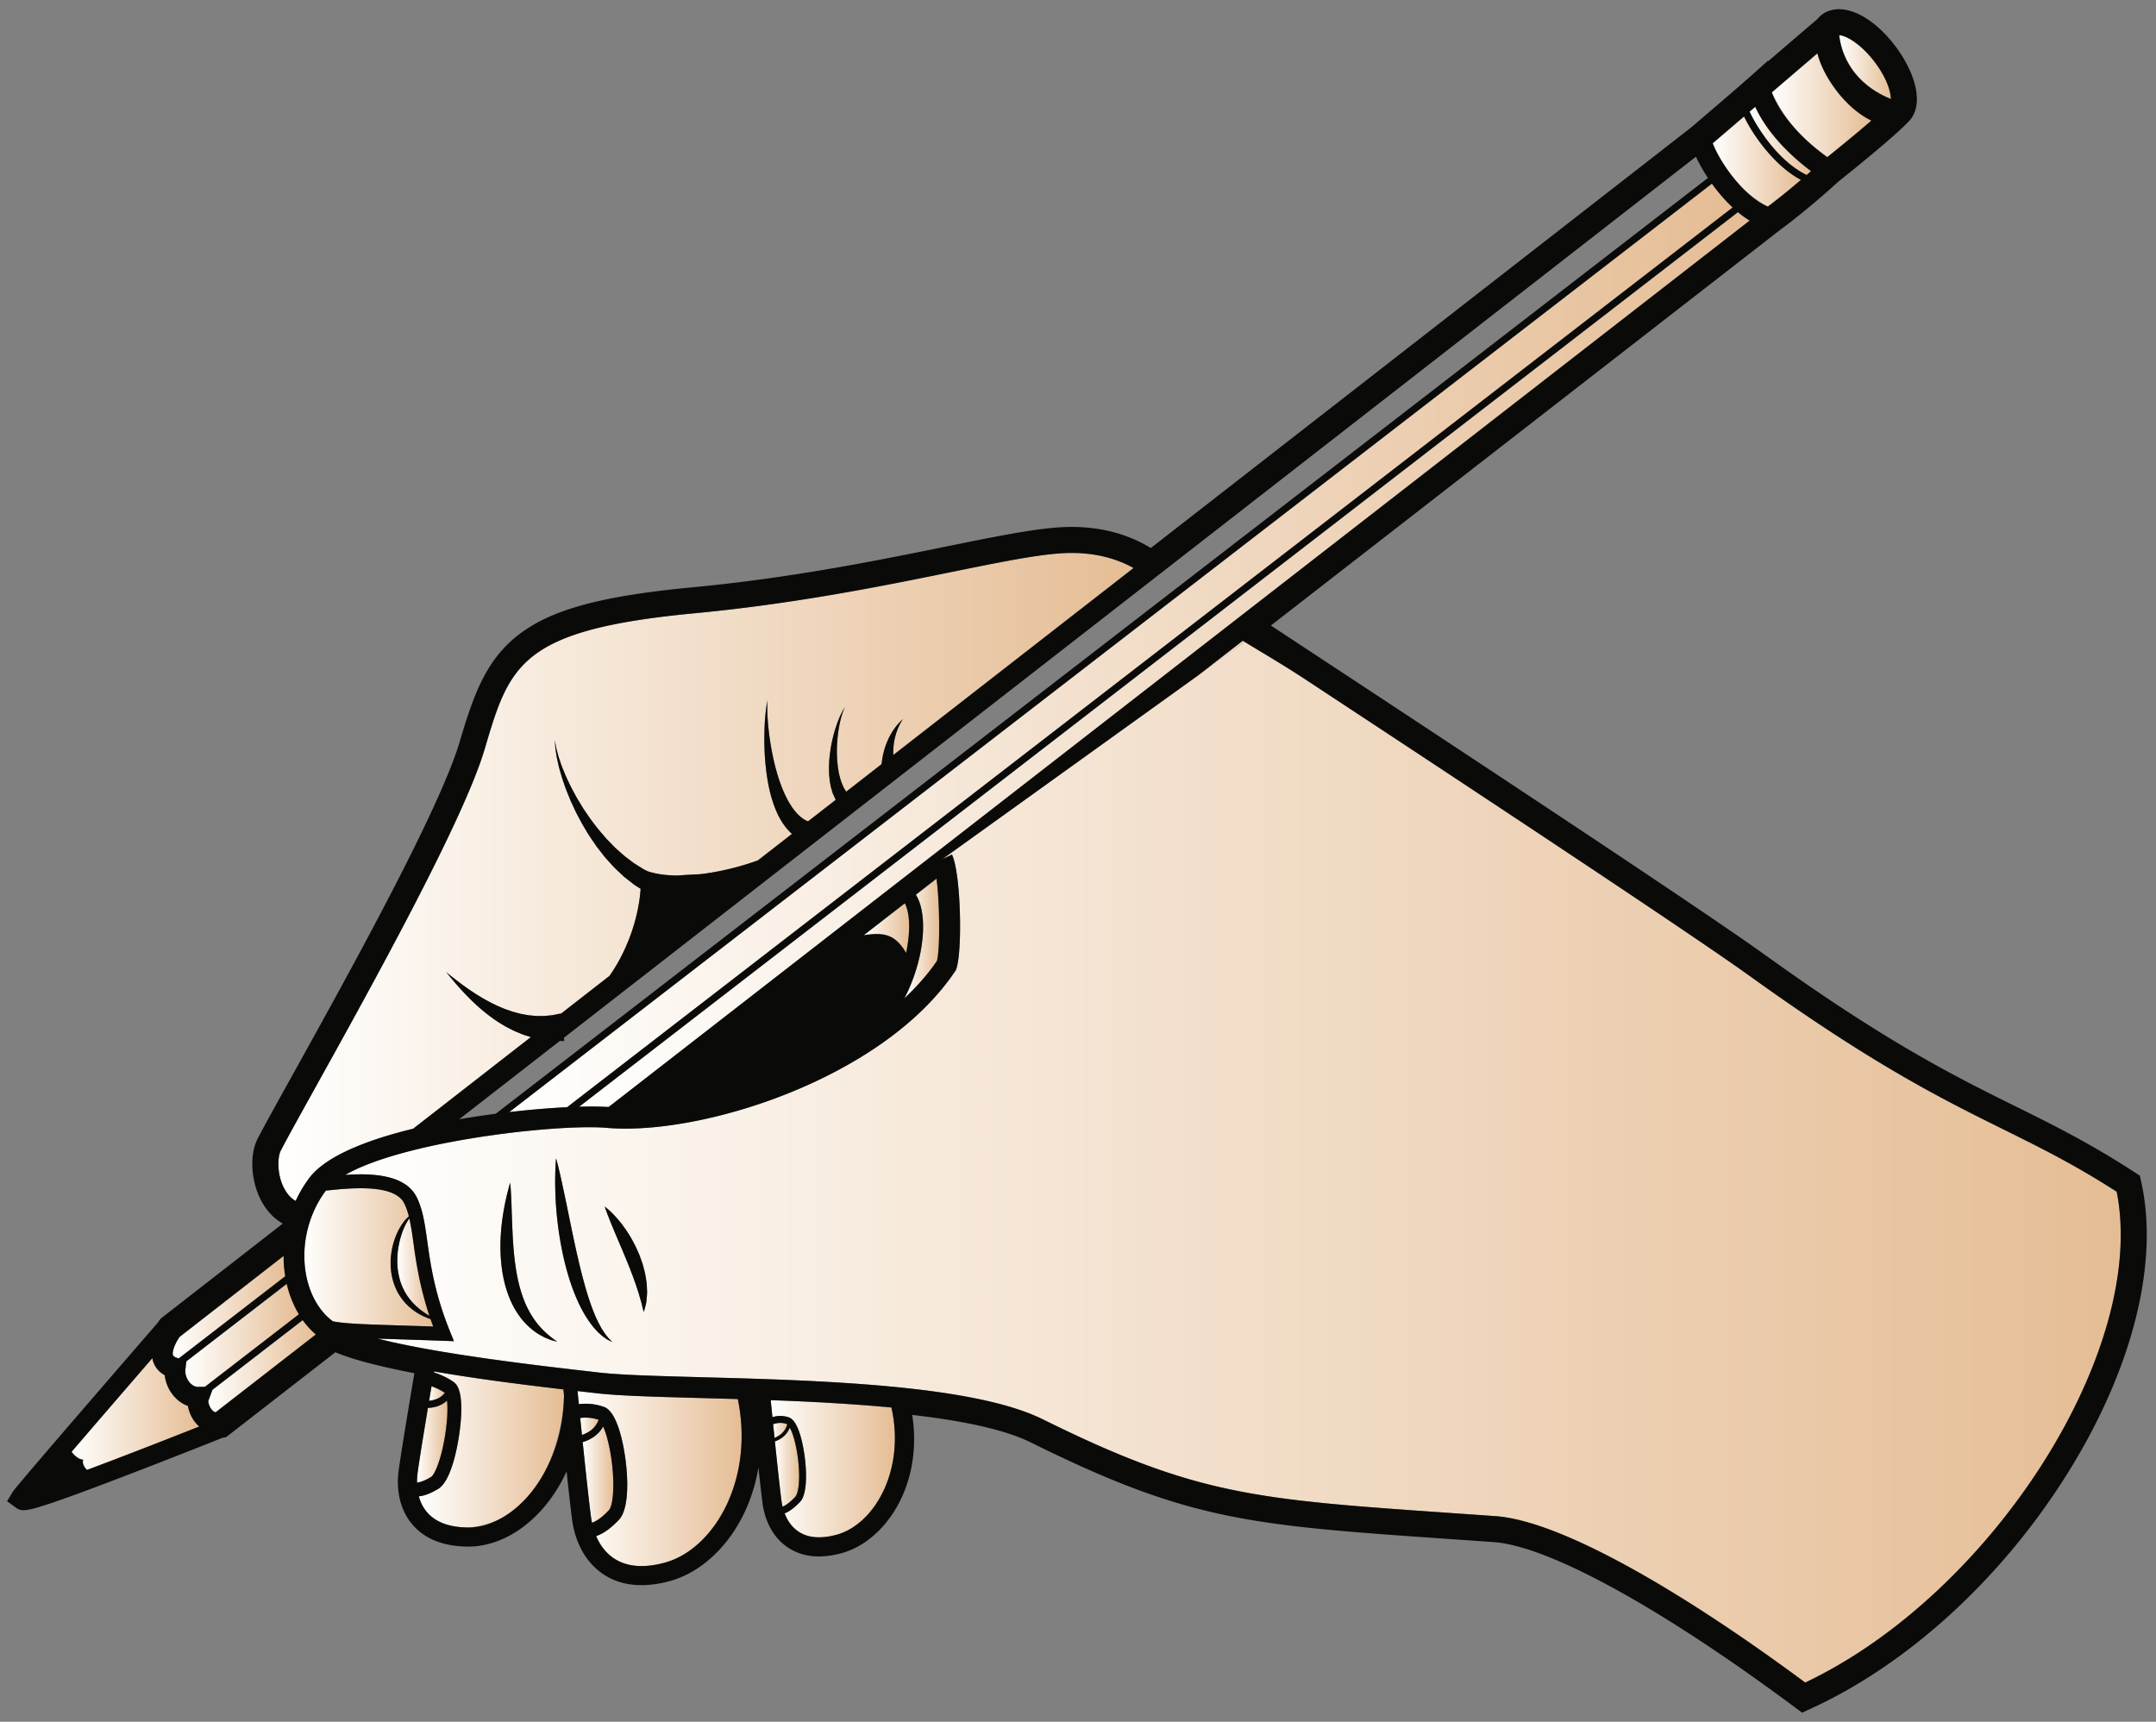 <?xml version="1.0"?>
<svg xmlns="http://www.w3.org/2000/svg" width="914" height="730" viewBox="0 0 914 730">
  <rect x="0" y="0" width="914" height="730" fill="#808080" stroke="none"/>
  <defs>
    <linearGradient id="b" gradientUnits="userSpaceOnUse" x1="30.361" y1="599.556" x2="84.473" y2="599.556">
      <stop offset="0" stop-color="#FFFFFE"/>
      <stop offset="1" stop-color="#E5BD95"/>
    </linearGradient>
    <linearGradient id="L" gradientUnits="userSpaceOnUse" x1="726.08" y1="68.461" x2="763.488" y2="68.461">
      <stop offset="0" stop-color="#FFFFFE"/>
      <stop offset="1" stop-color="#E5BD95"/>
    </linearGradient>
    <linearGradient id="d" gradientUnits="userSpaceOnUse" x1="779.7" y1="28.453" x2="801.606" y2="28.453">
      <stop offset="0" stop-color="#FFFFFE"/>
      <stop offset="1" stop-color="#E5BD95"/>
    </linearGradient>
    <linearGradient id="K" gradientUnits="userSpaceOnUse" x1="741.694" y1="59.726" x2="767.767" y2="59.726">
      <stop offset="0" stop-color="#FFFFFE"/>
      <stop offset="1" stop-color="#E5BD95"/>
    </linearGradient>
    <linearGradient id="e" gradientUnits="userSpaceOnUse" x1="244.868" y1="626.934" x2="314.433" y2="626.934">
      <stop offset="0" stop-color="#FFFFFE"/>
      <stop offset="1" stop-color="#E5BD95"/>
    </linearGradient>
    <linearGradient id="g" gradientUnits="userSpaceOnUse" x1="751.13" y1="44.61" x2="793.341" y2="44.61">
      <stop offset="0" stop-color="#FFFFFE"/>
      <stop offset="1" stop-color="#E5BD95"/>
    </linearGradient>
    <linearGradient id="J" gradientUnits="userSpaceOnUse" x1="146.02" y1="491.21" x2="898.734" y2="491.21">
      <stop offset="0" stop-color="#FFFFFE"/>
      <stop offset="1" stop-color="#E5BD95"/>
    </linearGradient>
    <linearGradient id="i" gradientUnits="userSpaceOnUse" x1="181.916" y1="590.84" x2="188.595" y2="590.84">
      <stop offset="0" stop-color="#FFFFFE"/>
      <stop offset="1" stop-color="#E5BD95"/>
    </linearGradient>
    <linearGradient id="H" gradientUnits="userSpaceOnUse" x1="129.064" y1="533.108" x2="183.687" y2="533.108">
      <stop offset="0" stop-color="#FFFFFE"/>
      <stop offset="1" stop-color="#E5BD95"/>
    </linearGradient>
    <linearGradient id="k" gradientUnits="userSpaceOnUse" x1="176.781" y1="611.22" x2="189.68" y2="611.22">
      <stop offset="0" stop-color="#FFFFFE"/>
      <stop offset="1" stop-color="#E5BD95"/>
    </linearGradient>
    <linearGradient id="G" gradientUnits="userSpaceOnUse" x1="168.42" y1="537.238" x2="182.043" y2="537.238">
      <stop offset="0" stop-color="#FFFFFE"/>
      <stop offset="1" stop-color="#E5BD95"/>
    </linearGradient>
    <linearGradient id="l" gradientUnits="userSpaceOnUse" x1="383.408" y1="397.914" x2="398.15" y2="397.914">
      <stop offset="0" stop-color="#FFFFFE"/>
      <stop offset="1" stop-color="#E5BD95"/>
    </linearGradient>
    <linearGradient id="m" gradientUnits="userSpaceOnUse" x1="78.563" y1="566.196" x2="126.711" y2="566.196">
      <stop offset="0" stop-color="#FFFFFE"/>
      <stop offset="1" stop-color="#E5BD95"/>
    </linearGradient>
    <linearGradient id="n" gradientUnits="userSpaceOnUse" x1="73.219" y1="554.218" x2="120.909" y2="554.218">
      <stop offset="0" stop-color="#FFFFFE"/>
      <stop offset="1" stop-color="#E5BD95"/>
    </linearGradient>
    <linearGradient id="o" gradientUnits="userSpaceOnUse" x1="247.02" y1="625.238" x2="260.004" y2="625.238">
      <stop offset="0" stop-color="#FFFFFE"/>
      <stop offset="1" stop-color="#E5BD95"/>
    </linearGradient>
    <linearGradient id="p" gradientUnits="userSpaceOnUse" x1="245.98" y1="604.736" x2="253.796" y2="604.736">
      <stop offset="0" stop-color="#FFFFFE"/>
      <stop offset="1" stop-color="#E5BD95"/>
    </linearGradient>
    <linearGradient id="r" gradientUnits="userSpaceOnUse" x1="88.32" y1="579.244" x2="133.906" y2="579.244">
      <stop offset="0" stop-color="#FFFFFE"/>
      <stop offset="1" stop-color="#E5BD95"/>
    </linearGradient>
    <linearGradient id="F" gradientUnits="userSpaceOnUse" x1="215.89" y1="274.836" x2="734.512" y2="274.836">
      <stop offset="0" stop-color="#FFFFFE"/>
      <stop offset="1" stop-color="#E5BD95"/>
    </linearGradient>
    <linearGradient id="t" gradientUnits="userSpaceOnUse" x1="508.134" y1="276.074" x2="534.194" y2="276.074">
      <stop offset="0" stop-color="#FFFFFE"/>
      <stop offset="1" stop-color="#E5BD95"/>
    </linearGradient>
    <linearGradient id="E" gradientUnits="userSpaceOnUse" x1="327.76" y1="606.47" x2="333.763" y2="606.47">
      <stop offset="0" stop-color="#FFFFFE"/>
      <stop offset="1" stop-color="#E5BD95"/>
    </linearGradient>
    <linearGradient id="u" gradientUnits="userSpaceOnUse" x1="118.156" y1="371.676" x2="480.684" y2="371.676">
      <stop offset="0" stop-color="#FFFFFE"/>
      <stop offset="1" stop-color="#E5BD95"/>
    </linearGradient>
    <linearGradient id="v" gradientUnits="userSpaceOnUse" x1="326.718" y1="622.728" x2="379.352" y2="622.728">
      <stop offset="0" stop-color="#FFFFFE"/>
      <stop offset="1" stop-color="#E5BD95"/>
    </linearGradient>
    <linearGradient id="w" gradientUnits="userSpaceOnUse" x1="366.204" y1="393.478" x2="385.425" y2="393.478">
      <stop offset="0" stop-color="#FFFFFE"/>
      <stop offset="1" stop-color="#E5BD95"/>
    </linearGradient>
    <linearGradient id="y" gradientUnits="userSpaceOnUse" x1="328.506" y1="622.072" x2="338.77" y2="622.072">
      <stop offset="0" stop-color="#FFFFFE"/>
      <stop offset="1" stop-color="#E5BD95"/>
    </linearGradient>
    <linearGradient id="C" gradientUnits="userSpaceOnUse" x1="177.536" y1="614.556" x2="239.094" y2="614.556">
      <stop offset="0" stop-color="#FFFFFE"/>
      <stop offset="1" stop-color="#E5BD95"/>
    </linearGradient>
    <linearGradient id="A" gradientUnits="userSpaceOnUse" x1="245.682" y1="279.508" x2="741.904" y2="279.508">
      <stop offset="0" stop-color="#FFFFFE"/>
      <stop offset="1" stop-color="#E5BD95"/>
    </linearGradient>
    <clipPath id="j">
      <path d="M189.516 593.858c.487 5.256-.173 10.525-.99 15.712-1.728 10.08-4.392 15.786-5.76 16.614-2.412 1.476-4.41 2.268-5.976 2.394-.018-1.602.108-3.06.252-4.212.774-5.58 2.61-16.884 4.374-27.432a18.122 18.122 0 002.286-.252c2.203-.333 4.097-1.47 5.811-2.824h.003z"/>
    </clipPath>
    <clipPath id="z">
      <path d="M736.77 89.946a42.184 42.184 0 004.968 3.582L258.192 469.232h-3.491c-6.525-.083-3.625-.107-8.702 0h-.317v-.12L736.77 89.946z"/>
    </clipPath>
    <clipPath id="B">
      <path d="M184.02 581.474c18.189 3.14 36.507 5.454 54.834 7.612.15 1.608.071.801.24 2.421v.343c-.72 23.674-13.589 53.934-40.65 55.79-7.884-.054-13.734-2.214-17.37-6.444-1.818-2.07-2.898-4.446-3.528-6.786.306-.036.612-.054.936-.108 2.232-.414 4.68-1.44 7.362-3.096 6.354-3.888 9.504-23.472 9.702-32.598.216-9.27-1.836-11.736-3.402-12.798-2.952-1.98-5.958-3.222-8.19-3.96l.054-.376h.012z"/>
    </clipPath>
    <clipPath id="a">
      <path d="M64.582 575.856c.216 1.031.086.515.392 1.548.612 1.8 1.944 4.05 4.86 5.652a16.455 16.455 0 004.14 9.162c1.638 1.818 3.582 3.132 5.706 3.888a15.365 15.365 0 003.366 7.29c.432.522.918.99 1.422 1.422-15.102 5.994-33.066 12.978-47.61 18.414-1.098-1.134-2.142-2.718-1.584-4.338-2.143-.196-3.634-1.772-4.912-3.341v-.048c11.373-13.24 22.788-26.444 34.201-39.649h.019z"/>
    </clipPath>
    <clipPath id="D">
      <path d="M330.805 603.29c1.761.139.868-.002 2.675.448l.284.177v.013c-.75 2.817-2.946 4.481-5.414 5.714-.39-3.891-.193-1.978-.588-5.741v-.057c1.9-.54.902-.344 2.998-.554h.045z"/>
    </clipPath>
    <clipPath id="q">
      <path d="M128.316 559.71a33.969 33.969 0 005.58 6.084l-42.475 32.99h-.016c-.905-.33-.447-.094-1.339-.77-1.35-1.368-1.818-3.564-1.764-4.032l1.764-4.734 38.25-29.538z"/>
    </clipPath>
    <clipPath id="x">
      <path d="M334.812 605.322c.648 1.152 1.422 3.024 2.16 5.958 2.358 9.378 2.412 20.97.126 23.4-1.944 2.07-3.726 3.456-5.328 4.14a22.942 22.942 0 01-.486-2.61c-.666-5.04-1.782-15.48-2.772-25.074 3.114-1.134 5.148-3.006 6.3-5.814z"/>
    </clipPath>
    <clipPath id="h">
      <path d="M182.969 587.746c3.71 1.56 1.826.65 5.627 2.779v.003c-1.625 2.169-4.136 2.954-6.676 3.4.685-4.17.343-2.11 1.024-6.182h.025z"/>
    </clipPath>
    <clipPath id="f">
      <path d="M770.448 22.626c1.332 5.184 4.266 10.8 8.064 15.75 3.907 5.382 9.085 9.52 14.83 12.761v.003c-6.12 5.28-12.382 10.394-18.672 15.47h-.021c-10.128-7.015-18.372-16.227-23.515-27.442l19.314-16.542z"/>
    </clipPath>
    <clipPath id="I">
      <path d="M532.225 268.946l-2.383 3.592c4.59 3.042 12.96 8.532 23.814 15.696 52.074 34.29 160.452 105.66 188.064 125.532 52.542 37.818 81.846 52.326 107.694 65.124 15.48 7.668 30.114 14.922 47.916 26.37 13.32 66.744-52.416 170.316-132.03 208.116-58.176-43.056-105.93-68.742-131.22-70.542-6.75-.486-13.158-.918-19.242-1.35-82.728-5.742-107.676-7.488-172.782-39.726-29.79-14.76-96.192-16.542-144.684-17.838-18.324-.486-34.146-.918-43.308-1.962l-3.492-.414c-21.258-2.43-64.512-7.362-90.486-13.986 2.754.09 5.796.18 9.144.288 5.364.18 11.538.36 18.666.63l4.536.162-1.692-4.212c-6.534-16.164-8.226-28.35-9.594-38.124-1.062-7.47-1.872-13.392-4.464-18.63-4.734-9.63-18.612-10.314-30.348-9.522 25.542-14.652 90.846-21.708 110.826-19.962 39.708 3.492 117.018-20.628 147.762-66.402l.324-.486.18-.54c2.646-7.758 1.944-40.464-1.854-48.438l-3.996 1.89L508.152 286.2l24.001-17.254h.072zM235.686 491.094v.252c0 .162-.018.396-.036.702-.036.612-.108 1.512-.162 2.664-.108 2.304-.198 5.58-.09 9.522.054 1.98.108 4.104.27 6.354.162 2.25.36 4.626.648 7.074.27 2.466.63 4.986 1.044 7.542.414 2.574.954 5.148 1.494 7.74.612 2.574 1.242 5.148 1.998 7.65.378 1.242.756 2.484 1.188 3.708.414 1.206.828 2.412 1.296 3.582a72.242 72.242 0 002.952 6.606 49.773 49.773 0 003.348 5.616 31.936 31.936 0 003.492 4.302c.54.612 1.152 1.116 1.692 1.584.522.486 1.044.882 1.548 1.206.936.72 1.782 1.116 2.34 1.386.558.27.864.414.864.414s-.234-.234-.666-.684c-.216-.216-.486-.486-.792-.81-.288-.306-.594-.738-.954-1.152-.36-.432-.738-.918-1.08-1.494-.342-.594-.81-1.116-1.17-1.818-.774-1.332-1.548-2.898-2.34-4.608-.756-1.728-1.494-3.654-2.214-5.706a112.38 112.38 0 01-2.07-6.534c-1.332-4.59-2.556-9.54-3.69-14.544-2.25-10.008-4.176-20.178-5.85-27.81a298.382 298.382 0 00-2.088-9.252c-.27-1.116-.522-1.98-.684-2.592-.162-.63-.288-.9-.288-.9zm-19.404 10.35s-.36 1.152-.882 3.186c-.522 2.016-1.242 4.914-1.836 8.442-1.26 7.038-2.142 16.722-.558 26.46.792 4.842 2.232 9.684 4.392 13.86 1.026 2.124 2.34 4.014 3.636 5.742 1.386 1.674 2.808 3.15 4.266 4.32a23.203 23.203 0 004.194 2.862c.684.342 1.26.72 1.872.954.594.234 1.152.468 1.638.648.99.414 1.818.558 2.358.72.54.144.828.234.828.234s-.234-.198-.684-.54c-.45-.342-1.134-.774-1.926-1.422a39.24 39.24 0 01-2.754-2.412c-.522-.45-1.008-1.008-1.53-1.584a23.289 23.289 0 01-1.584-1.836c-1.062-1.296-2.034-2.826-3.006-4.446-.918-1.674-1.836-3.438-2.556-5.4a50.432 50.432 0 01-1.962-6.102 68.046 68.046 0 01-1.368-6.552c-1.494-8.91-1.602-18.216-1.908-25.272a250.24 250.24 0 00-.36-8.568c-.126-2.088-.27-3.294-.27-3.294zm40.068 10.134s.252.756.72 2.034c.252.63.504 1.404.864 2.268.342.864.702 1.854 1.152 2.898.432 1.044.9 2.16 1.386 3.366.504 1.17 1.026 2.412 1.566 3.708.54 1.26 1.116 2.574 1.674 3.924.594 1.314 1.116 2.7 1.692 4.032.558 1.35 1.098 2.718 1.638 4.032.468 1.368 1.026 2.664 1.494 3.942.414 1.296.936 2.538 1.296 3.726.396 1.206.756 2.34 1.098 3.384.27 1.062.576 2.052.846 2.934.27.882.396 1.674.576 2.322.306 1.314.558 2.088.558 2.088s.27-.738.612-2.07c.144-.666.432-1.512.504-2.466.108-.954.216-2.034.288-3.24.018-1.188-.054-2.466-.144-3.834-.09-1.368-.36-2.772-.612-4.23-.288-1.458-.702-2.934-1.116-4.428-.468-1.476-1.026-2.952-1.584-4.392-.648-1.422-1.242-2.88-1.98-4.23-.702-1.368-1.422-2.682-2.214-3.924-1.53-2.484-3.186-4.644-4.68-6.426-1.548-1.764-2.916-3.15-3.96-4.05-1.026-.918-1.674-1.368-1.674-1.368z"/>
    </clipPath>
    <clipPath id="c">
      <path d="M779.7 14.94c2.826.018 9.144 3.636 14.868 11.106 3.465 4.677 6.624 9.966 7.036 15.901v.021h-.016C789.944 37.274 781.245 27.55 779.7 14.94z"/>
    </clipPath>
    <clipPath id="s">
      <path d="M534.196 265.965v.015l-1.906 2.868-24.138 17.352 26.044-20.235z"/>
    </clipPath>
  </defs>
  <g clip-path="url(#a)">
    <path d="M64.582 575.856c.216 1.031.086.515.392 1.548.612 1.8 1.944 4.05 4.86 5.652a16.455 16.455 0 004.14 9.162c1.638 1.818 3.582 3.132 5.706 3.888a15.365 15.365 0 003.366 7.29c.432.522.918.99 1.422 1.422-15.102 5.994-33.066 12.978-47.61 18.414-1.098-1.134-2.142-2.718-1.584-4.338-2.143-.196-3.634-1.772-4.912-3.341v-.048c11.373-13.24 22.787-26.444 34.2-39.649h.02z" fill="url(#b)"/>
  </g>
  <g clip-path="url(#c)">
    <path d="M779.7 14.94c2.826.018 9.144 3.636 14.868 11.106 3.465 4.677 6.624 9.966 7.036 15.901v.021h-.016C789.943 37.274 781.245 27.55 779.7 14.94z" fill="url(#d)"/>
  </g>
  <path d="M245.225 589.832c2.797.312 1.351.147 4.339.496l3.492.396c9.54 1.098 25.542 1.53 44.082 2.016 5.04.144 10.278.288 15.642.45 7.074 34.326-10.134 63.792-31.14 69.408-8.802 2.358-16.002 1.71-21.402-1.89-3.726-2.484-6.048-5.994-7.506-9.432 2.448-.81 5.706-2.7 9.702-6.966 5.238-5.562 3.69-24.012 1.008-34.74-2.898-11.538-6.48-12.762-7.668-13.158a23.8 23.8 0 00-10.386-1.08l-.52-5.166v-.334h.357z" fill="url(#e)"/>
  <g clip-path="url(#f)">
    <path d="M770.448 22.626c1.332 5.184 4.266 10.8 8.064 15.75 3.907 5.382 9.085 9.52 14.83 12.761v.003c-6.12 5.28-12.382 10.395-18.672 15.47h-.021c-10.128-7.014-18.372-16.226-23.515-27.442l19.314-16.542z" fill="url(#g)"/>
  </g>
  <g clip-path="url(#h)">
    <path d="M182.97 587.746c3.709 1.56 1.826.65 5.626 2.779v.003c-1.625 2.17-4.136 2.954-6.676 3.4.685-4.17.343-2.11 1.024-6.182h.026z" fill="url(#i)"/>
  </g>
  <g clip-path="url(#j)">
    <path d="M189.516 593.858c.487 5.256-.173 10.525-.99 15.712-1.728 10.08-4.392 15.786-5.76 16.614-2.412 1.476-4.41 2.268-5.976 2.394-.018-1.602.108-3.06.252-4.212.774-5.58 2.61-16.884 4.374-27.432a18.122 18.122 0 002.286-.252c2.203-.333 4.097-1.47 5.812-2.824h.002z" fill="url(#k)"/>
  </g>
  <path d="M397.022 372.55c.989 8.069 1.207 16.226 1.089 24.348-.051 3.482-.188 7.081-.893 10.514-3.852 5.634-8.532 10.908-13.806 15.858 6.444-12.366 9.504-27.648 7.128-38.16-.504-2.25-1.278-4.176-2.268-5.76l8.72-6.8h.03z" fill="url(#l)"/>
  <path d="M121.552 544.352c.964 4.573 2.921 8.82 5.16 12.888v.005L86.898 587.97l-2.808.054c-1.62.036-2.844-.936-3.582-1.746-1.404-1.548-2.142-3.726-1.908-5.688l.396-3.402 42.534-32.836h.022z" fill="url(#m)"/>
  <path d="M120.216 532.512c.233 5.725-.001 2.885.694 8.521v.071l-45.105 34.832h-.05l-.359-.098c-.828-.234-1.836-.63-2.052-1.278-.54-1.53.99-5.184 2.772-7.722l44.1-34.326z" fill="url(#n)"/>
  <path d="M255.705 604.844c1.724 3.835 2.464 8.005 3.237 12.106 1.872 11.448 1.098 21.312-.81 23.328-1.962 2.106-4.626 4.482-7.164 5.346a50.329 50.329 0 01-.432-2.538c-.846-6.39-2.25-19.494-3.51-31.662 3.746-.988 6.528-3.478 8.67-6.58h.009z" fill="url(#o)"/>
  <path d="M248.241 601.058c3.605.266 1.751-.01 5.553.898-1.242 3.186-3.456 5.202-7.074 6.444-.252-2.484-.504-4.914-.738-7.2 1.411-.144.688-.095 2.169-.142h.09z" fill="url(#p)"/>
  <g clip-path="url(#q)">
    <path d="M128.316 559.71a33.969 33.969 0 005.58 6.084l-42.475 32.99h-.016c-.905-.331-.447-.094-1.339-.77-1.35-1.368-1.818-3.564-1.764-4.032l1.764-4.734 38.25-29.538z" fill="url(#r)"/>
  </g>
  <g clip-path="url(#s)">
    <path d="M534.196 265.965v.015l-1.906 2.868-24.138 17.352 26.044-20.235z" fill="url(#t)"/>
  </g>
  <path d="M454.296 234.45c12.096 0 20.79 3.312 26.262 6.39l-101.862 79.272c-.036-1.512 0-3.186.252-4.896.18-1.35.486-2.682.864-3.924.162-.63.396-1.206.594-1.764a12.8 12.8 0 01.666-1.566c.432-.972.882-1.728 1.206-2.268.306-.54.486-.846.486-.846s-.252.252-.684.702a16.747 16.747 0 00-1.782 1.926c-.36.414-.738.864-1.08 1.386-.36.522-.774 1.062-1.116 1.656a27.351 27.351 0 00-1.98 3.906c-1.188 2.772-1.89 5.76-2.196 8.046-.09.54-.144 1.044-.18 1.512l-15.012 11.682-.054-.072-.18-.306c-.126-.198-.27-.432-.414-.684-.342-.414-.63-1.224-.99-1.98s-.594-1.71-.936-2.646c-.216-1.008-.54-2.034-.702-3.168-.09-.576-.18-1.152-.288-1.728-.054-.594-.108-1.188-.18-1.782-.144-1.206-.126-2.448-.198-3.69.018-1.26-.036-2.502.054-3.744.054-1.224.144-2.448.288-3.618.09-1.17.306-2.304.45-3.384.198-1.062.396-2.07.594-3.006.252-.9.432-1.764.666-2.502.252-.738.432-1.386.63-1.908.414-1.026.648-1.62.648-1.62s-.324.54-.882 1.512c-.27.486-.558 1.116-.9 1.818-.36.702-.648 1.548-1.044 2.43a78.648 78.648 0 00-1.026 2.952c-.306 1.08-.702 2.196-.972 3.384a51.933 51.933 0 00-.828 3.654c-.27 1.26-.414 2.556-.63 3.852-.108 1.314-.306 2.628-.342 3.924-.018.648-.054 1.296-.072 1.944 0 .648.018 1.278.036 1.908-.018 1.26.18 2.484.27 3.654.216 1.17.342 2.286.648 3.312.324 1.044.486 1.944.954 2.862.198.45.396.882.558 1.26.09.198.18.378.27.558l.144.252-11.736 9.144a3.096 3.096 0 01-.666-.306c-.324-.162-.72-.306-1.08-.576-.378-.252-.792-.486-1.188-.864a9.175 9.175 0 01-1.278-1.134c-.882-.846-1.728-1.962-2.61-3.168-.828-1.278-1.692-2.664-2.448-4.23-1.548-3.078-2.862-6.642-3.924-10.332-2.142-7.362-3.294-15.12-3.798-20.934-.234-2.916-.324-5.364-.306-7.074.018-1.71.126-2.7.126-2.7s-.234.954-.504 2.664c-.252 1.71-.522 4.158-.684 7.128-.324 5.922-.288 13.86.846 21.852.576 3.978 1.422 7.974 2.664 11.682.594 1.872 1.35 3.636 2.142 5.328.864 1.656 1.746 3.222 2.808 4.59.504.702 1.044 1.35 1.602 1.926.468.558.99 1.008 1.476 1.44l-14.454 11.25c-7.2 2.628-15.948 4.86-24.444 5.85-3.384.162-6.714.342-9.45.558l-.252.018c-4.266-.036-8.262-.504-11.7-1.548l-.828-.252c-.378-.18-.738-.342-1.134-.54-.72-.324-1.404-.846-2.16-1.296-.756-.468-1.53-.936-2.34-1.44-.792-.558-1.566-1.188-2.394-1.8-1.674-1.17-3.276-2.664-4.968-4.176-.882-.72-1.656-1.602-2.484-2.43-.792-.846-1.674-1.674-2.466-2.592-1.548-1.836-3.204-3.654-4.644-5.652-1.548-1.926-2.916-3.996-4.284-6.012-.702-.99-1.278-2.07-1.908-3.078-.612-1.026-1.278-2.016-1.8-3.06-1.116-2.052-2.214-4.032-3.078-5.994-.972-1.926-1.71-3.798-2.412-5.544-.72-1.728-1.206-3.384-1.71-4.824-.396-1.476-.756-2.754-1.026-3.816-.396-2.16-.612-3.42-.612-3.42s.09 1.26.234 3.474c.162 1.098.378 2.43.612 3.96.36 1.494.666 3.222 1.188 5.058.522 1.836 1.062 3.834 1.818 5.886.684 2.088 1.566 4.23 2.466 6.444.432 1.116.99 2.196 1.494 3.33.54 1.116 1.008 2.268 1.62 3.384 1.188 2.232 2.376 4.518 3.744 6.696 1.26 2.25 2.79 4.338 4.212 6.462.738 1.044 1.548 2.016 2.322 3.024.774.972 1.494 1.998 2.358 2.88 1.638 1.836 3.204 3.636 4.914 5.148.828.792 1.62 1.566 2.43 2.286.864.666 1.674 1.314 2.466 1.944.81.594 1.53 1.26 2.322 1.746.774.486 1.494.936 2.178 1.368-.666 10.728-4.842 25.11-13.212 36.954l-20.7 16.11-.018-.18s-.738.162-2.052.414c-.648.144-1.458.342-2.376.396-.936.054-1.998.288-3.168.234h-1.206c-.828.018-1.71.036-2.592-.108-.702-.054-1.404-.126-2.106-.198-.72-.108-1.458-.252-2.214-.378-1.512-.216-3.024-.738-4.608-1.134-1.53-.558-3.15-1.026-4.698-1.728-1.584-.63-3.096-1.404-4.626-2.142-1.494-.81-2.97-1.584-4.356-2.466a80.836 80.836 0 01-3.996-2.538c-1.26-.828-2.394-1.692-3.492-2.448-2.124-1.584-3.87-2.952-5.094-3.906-1.206-.972-1.908-1.548-1.908-1.548s.558.702 1.548 1.908a186.74 186.74 0 004.23 4.914c.9.972 1.872 2.07 2.97 3.168a79.43 79.43 0 003.492 3.42c1.224 1.188 2.592 2.322 3.978 3.492 1.422 1.116 2.862 2.268 4.41 3.294 1.512 1.116 3.168 2.016 4.752 2.988 1.674.828 3.294 1.764 4.986 2.394.846.342 1.674.702 2.502 1.008.828.27 1.656.522 2.466.774.198.072.378.126.576.18l-49.932 38.862c-19.872 4.842-37.188 11.7-44.118 21.006-4.096 6.169-2.231 3.007-5.609 9.478h-.297c-2.277-1.267-3.664-3.496-4.894-5.698-2.862-5.886-2.538-12.87-1.206-15.462 2.628-5.112 8.064-14.886 14.922-27.252 23.4-42.156 62.568-112.734 71.532-143.046 10.584-35.766 14.958-50.562 88.938-57.564 42.894-4.068 79.452-11.502 108.828-17.478 20.682-4.212 37.026-7.524 47.916-8.028a62.73 62.73 0 013.15-.072z" fill="url(#u)"/>
  <path d="M327.021 593.652c16.99.532 33.948 1.668 50.883 3.102 5.976 26.658-7.218 49.662-23.382 54-6.624 1.746-12.024 1.296-16.02-1.386-3.006-1.998-4.806-4.932-5.85-7.704 1.692-.702 3.906-2.106 6.588-4.968 3.672-3.924 2.7-17.694.594-26.136-1.422-5.652-3.24-8.874-5.418-9.612-2.7-.918-5.112-.648-6.966-.108-.233-2.397-.474-4.793-.719-7.188h.29z" fill="url(#v)"/>
  <path d="M383.592 382.968c.576 1.116.954 2.358 1.206 3.438 1.29 5.832.344 11.786-.647 17.578h-.025c-6.214-1.879-12.083-4.699-17.922-7.498l17.388-13.518z" fill="url(#w)"/>
  <g clip-path="url(#x)">
    <path d="M328.512 611.136c.99 9.594 2.106 20.034 2.772 25.074.09.756.252 1.638.486 2.61 1.602-.684 3.384-2.07 5.328-4.14 2.286-2.43 2.232-14.022-.126-23.4-.738-2.934-1.512-4.806-2.16-5.958-1.152 2.808-3.186 4.68-6.3 5.814z" fill="url(#y)"/>
  </g>
  <g clip-path="url(#z)">
    <path d="M736.77 89.946a42.184 42.184 0 004.968 3.582L258.191 469.232h-3.474c-6.544-.083-3.635-.107-8.727 0h-.308v-.12L736.77 89.946z" fill="url(#A)"/>
  </g>
  <g clip-path="url(#B)">
    <path d="M184.019 581.474c18.19 3.14 36.507 5.454 54.835 7.612.151 1.609.071.801.24 2.423v.337c-.72 23.676-13.587 53.938-40.65 55.794-7.884-.054-13.734-2.214-17.37-6.444-1.818-2.07-2.898-4.446-3.528-6.786.306-.036.612-.054.936-.108 2.232-.414 4.68-1.44 7.362-3.096 6.354-3.888 9.504-23.472 9.702-32.598.216-9.27-1.836-11.736-3.402-12.798-2.952-1.98-5.958-3.222-8.19-3.96l.054-.376h.011z" fill="url(#C)"/>
  </g>
  <g clip-path="url(#D)">
    <path d="M330.805 603.29c1.761.139.868-.002 2.675.448l.284.178v.011c-.75 2.818-2.946 4.482-5.414 5.715-.39-3.89-.193-1.978-.588-5.739v-.059c1.9-.54.903-.344 2.998-.554h.045z" fill="url(#E)"/>
  </g>
  <path d="M725.851 78.022c2.514 3.625 5.527 6.849 8.661 9.936v.014l-494.074 381.45c-8.206.384-16.382 1.2-24.548 2.07v-.003L725.537 78.022h.314z" fill="url(#F)"/>
  <path d="M173.532 516.584c1.309 6.784.706 3.276 1.782 10.528 1.21 10.47 3.578 20.723 6.728 30.767v.01c-1.904-1.197-.944-.563-2.876-1.905-.54-.378-1.116-.774-1.638-1.26-.54-.486-1.116-.918-1.638-1.476a17.6 17.6 0 01-1.566-1.692 18.826 18.826 0 01-1.458-1.89c-.504-.648-.864-1.386-1.314-2.088-.342-.756-.774-1.476-1.08-2.268-.702-1.566-1.134-3.24-1.476-4.932-.378-1.692-.504-3.438-.558-5.148-.018-1.71.054-3.42.252-5.058.252-1.638.522-3.222.918-4.68.414-1.476.828-2.862 1.35-4.086a26.678 26.678 0 011.566-3.276c.673-1.068.336-.553 1.007-1.546h.001z" fill="url(#G)"/>
  <path d="M152.922 503.802c8.064 0 15.948 1.314 18.486 6.462.81 1.656 1.422 3.474 1.926 5.472a14.415 14.415 0 00-1.71 1.746 18.908 18.908 0 00-2.178 3.186c-1.422 2.466-2.61 5.598-3.312 9.09-.288 1.764-.54 3.6-.54 5.49.018 1.89.126 3.816.504 5.706.414 1.89.954 3.762 1.782 5.49.738 1.746 1.782 3.348 2.898 4.77.576.702 1.116 1.404 1.764 1.98.594.63 1.242 1.188 1.89 1.692a22.032 22.032 0 003.834 2.538c1.224.72 2.448 1.152 3.492 1.602.27.09.504.162.756.252.741 2.092.364 1.043 1.133 3.146h-.122c-9.634-.315-4.929-.166-14.115-.446-14.544-.468-23.382-.738-28.314-1.764-5.58-4.122-9.666-11.088-11.286-19.476-2.376-12.312.72-25.74 8.298-35.892l.036-.054h.018c4.032-.414 9.432-.99 14.76-.99z" fill="url(#H)"/>
  <g clip-path="url(#I)">
    <path d="M532.225 268.946l-2.383 3.592c4.59 3.042 12.96 8.532 23.814 15.696 52.074 34.29 160.452 105.66 188.064 125.532 52.542 37.818 81.846 52.326 107.694 65.124 15.48 7.668 30.114 14.922 47.916 26.37 13.32 66.744-52.416 170.316-132.03 208.116-58.176-43.056-105.93-68.742-131.22-70.542-6.75-.486-13.158-.918-19.242-1.35-82.728-5.742-107.676-7.488-172.782-39.726-29.79-14.76-96.192-16.542-144.684-17.838-18.324-.486-34.146-.918-43.308-1.962l-3.492-.414c-21.258-2.43-64.512-7.362-90.486-13.986 2.754.09 5.796.18 9.144.288 5.364.18 11.538.36 18.666.63l4.536.162-1.692-4.212c-6.534-16.164-8.226-28.35-9.594-38.124-1.062-7.47-1.872-13.392-4.464-18.63-4.734-9.63-18.612-10.314-30.348-9.522 25.542-14.652 90.846-21.708 110.826-19.962 39.708 3.492 117.018-20.628 147.762-66.402l.324-.486.18-.54c2.646-7.758 1.944-40.464-1.854-48.438l-3.996 1.89L508.152 286.2l24.001-17.254h.072zM235.686 491.094v.252c0 .162-.018.396-.036.702-.036.612-.108 1.512-.162 2.664-.108 2.304-.198 5.58-.09 9.522.054 1.98.108 4.104.27 6.354.162 2.25.36 4.626.648 7.074.27 2.466.63 4.986 1.044 7.542.414 2.574.954 5.148 1.494 7.74.612 2.574 1.242 5.148 1.998 7.65.378 1.242.756 2.484 1.188 3.708.414 1.206.828 2.412 1.296 3.582a72.242 72.242 0 002.952 6.606 49.773 49.773 0 003.348 5.616 31.936 31.936 0 003.492 4.302c.54.612 1.152 1.116 1.692 1.584.522.486 1.044.882 1.548 1.206.936.72 1.782 1.116 2.34 1.386.558.27.864.414.864.414s-.234-.234-.666-.684c-.216-.216-.486-.486-.792-.81-.288-.306-.594-.738-.954-1.152-.36-.432-.738-.918-1.08-1.494-.342-.594-.81-1.116-1.17-1.818-.774-1.332-1.548-2.898-2.34-4.608-.756-1.728-1.494-3.654-2.214-5.706a112.38 112.38 0 01-2.07-6.534c-1.332-4.59-2.556-9.54-3.69-14.544-2.25-10.008-4.176-20.178-5.85-27.81a298.382 298.382 0 00-2.088-9.252c-.27-1.116-.522-1.98-.684-2.592-.162-.63-.288-.9-.288-.9zm-19.404 10.35s-.36 1.152-.882 3.186c-.522 2.016-1.242 4.914-1.836 8.442-1.26 7.038-2.142 16.722-.558 26.46.792 4.842 2.232 9.684 4.392 13.86 1.026 2.124 2.34 4.014 3.636 5.742 1.386 1.674 2.808 3.15 4.266 4.32a23.203 23.203 0 004.194 2.862c.684.342 1.26.72 1.872.954.594.234 1.152.468 1.638.648.99.414 1.818.558 2.358.72.54.144.828.234.828.234s-.234-.198-.684-.54c-.45-.342-1.134-.774-1.926-1.422a39.24 39.24 0 01-2.754-2.412c-.522-.45-1.008-1.008-1.53-1.584a23.289 23.289 0 01-1.584-1.836c-1.062-1.296-2.034-2.826-3.006-4.446-.918-1.674-1.836-3.438-2.556-5.4a50.432 50.432 0 01-1.962-6.102 68.046 68.046 0 01-1.368-6.552c-1.494-8.91-1.602-18.216-1.908-25.272a250.24 250.24 0 00-.36-8.568c-.126-2.088-.27-3.294-.27-3.294zm40.068 10.134s.252.756.72 2.034c.252.63.504 1.404.864 2.268.342.864.702 1.854 1.152 2.898.432 1.044.9 2.16 1.386 3.366.504 1.17 1.026 2.412 1.566 3.708.54 1.26 1.116 2.574 1.674 3.924.594 1.314 1.116 2.7 1.692 4.032.558 1.35 1.098 2.718 1.638 4.032.468 1.368 1.026 2.664 1.494 3.942.414 1.296.936 2.538 1.296 3.726.396 1.206.756 2.34 1.098 3.384.27 1.062.576 2.052.846 2.934.27.882.396 1.674.576 2.322.306 1.314.558 2.088.558 2.088s.27-.738.612-2.07c.144-.666.432-1.512.504-2.466.108-.954.216-2.034.288-3.24.018-1.188-.054-2.466-.144-3.834-.09-1.368-.36-2.772-.612-4.23-.288-1.458-.702-2.934-1.116-4.428-.468-1.476-1.026-2.952-1.584-4.392-.648-1.422-1.242-2.88-1.98-4.23-.702-1.368-1.422-2.682-2.214-3.924-1.53-2.484-3.186-4.644-4.68-6.426-1.548-1.764-2.916-3.15-3.96-4.05-1.026-.918-1.674-1.368-1.674-1.368z" fill="url(#J)"/>
  </g>
  <path d="M744.096 45.27c5.85 12.708 17.208 22.464 23.67 27.288-1.223 1.074-.601.529-1.867 1.634h-.013c-10.843-5.7-18.896-15.966-24.184-26.852.828-.702 1.62-1.404 2.394-2.07z" fill="url(#K)"/>
  <path d="M739.362 49.374c1.242 2.592 2.772 5.112 3.276 5.922 2.448 3.942 10.26 15.39 20.844 20.97-4.542 3.923-9.25 7.647-14.004 11.308h-.044c-10.629-5.522-18.83-15.798-23.354-26.819v-.007c4.437-3.78 8.86-7.577 13.282-11.374z" fill="url(#L)"/>
  <path d="M272.438 535.974c.42 1.496.84 2.96 1.122 4.414.244 1.468.524 2.87.618 4.234.076 1.37.162 2.652.136 3.844a63.49 63.49 0 01-.288 3.242c-.066.948-.366 1.784-.51 2.452-.342 1.344-.608 2.08-.608 2.08s-.248-.782-.562-2.09c-.18-.654-.296-1.434-.57-2.318-.27-.882-.57-1.87-.846-2.932-.34-1.048-.706-2.188-1.096-3.388-.366-1.194-.892-2.43-1.304-3.722-.454-1.286-1.024-2.59-1.486-3.942l-1.634-4.038c-.586-1.34-1.102-2.716-1.692-4.04-.572-1.336-1.13-2.652-1.676-3.926-.542-1.284-1.07-2.526-1.566-3.71-.494-1.192-.96-2.324-1.392-3.364-.444-1.038-.802-2.03-1.148-2.894-.36-.856-.62-1.64-.868-2.27-.47-1.274-.72-2.034-.72-2.034s.66.456 1.68 1.374c1.038.906 2.416 2.286 3.952 4.046 1.5 1.786 3.16 3.95 4.678 6.438.788 1.23 1.518 2.552 2.22 3.914.744 1.344 1.324 2.806 1.974 4.224a75.824 75.824 0 011.586 4.406m-13.534 32.336l.66.686-.856-.406c-.562-.272-1.412-.668-2.344-1.39a12.024 12.024 0 01-1.552-1.2c-.528-.476-1.146-.972-1.682-1.59a32.538 32.538 0 01-3.492-4.312 48.935 48.935 0 01-3.346-5.608 68.12 68.12 0 01-2.95-6.614c-.476-1.16-.888-2.36-1.3-3.578-.438-1.212-.806-2.454-1.182-3.708-.76-2.5-1.388-5.074-2-7.648-.554-2.586-1.082-5.172-1.496-7.734a139.805 139.805 0 01-1.05-7.54 150.683 150.683 0 01-.642-7.074c-.158-2.254-.224-4.386-.276-6.358-.11-3.938-.008-7.228.1-9.528.038-1.148.124-2.054.15-2.668.022-.3.036-.532.048-.692l-.016-.254s.132.262.302.906c.156.598.416 1.478.674 2.594.548 2.238 1.29 5.43 2.086 9.25 1.684 7.634 3.604 17.794 5.862 27.802 1.126 5.004 2.354 9.968 3.684 14.542a113.237 113.237 0 002.076 6.54 80.354 80.354 0 002.218 5.702c.788 1.72 1.558 3.274 2.338 4.606.35.7.818 1.234 1.162 1.82.348.582.726 1.062 1.086 1.492.358.426.654.844.952 1.164.308.316.57.582.786.798m-23.402.03c.452.34.692.524.692.524s-.29-.078-.834-.218c-.53-.172-1.374-.314-2.352-.72-.496-.194-1.044-.418-1.64-.656-.608-.238-1.196-.606-1.868-.948a24.114 24.114 0 01-4.194-2.86c-1.464-1.176-2.89-2.648-4.266-4.328-1.298-1.724-2.614-3.618-3.646-5.734-2.16-4.192-3.588-9.02-4.382-13.864-1.588-9.734-.708-19.43.55-26.464a102.778 102.778 0 011.832-8.45c.522-2.024.884-3.172.884-3.172s.146 1.196.274 3.282c.134 2.086.274 5.054.366 8.582.302 7.046.416 16.35 1.902 25.268a66.421 66.421 0 001.366 6.552 51.436 51.436 0 001.962 6.106c.728 1.948 1.648 3.714 2.55 5.39.976 1.616 1.946 3.152 3.01 4.452.526.654 1.042 1.278 1.584 1.828.52.568 1.006 1.142 1.534 1.586a38.809 38.809 0 002.754 2.408c.794.652 1.476 1.092 1.922 1.436m-45.986 25.516c.328 3.18.242 8.504-.988 15.716-1.72 10.082-4.4 15.78-5.754 16.612-2.422 1.48-4.418 2.274-5.99 2.394a29.022 29.022 0 01.264-4.218c.766-5.57 2.608-16.886 4.362-27.426.802-.038 1.564-.12 2.288-.258 2.308-.43 4.214-1.37 5.818-2.82m-7.604.074c.358-2.144.708-4.226 1.04-6.19 1.634.588 3.652 1.484 5.64 2.788-1.644 2.054-3.766 3.132-6.68 3.402m.14-36.042c-.884-.566-1.892-1.13-2.888-1.896-.54-.394-1.108-.784-1.632-1.276-.54-.47-1.126-.914-1.638-1.47-.544-.522-1.084-1.074-1.568-1.69a21.33 21.33 0 01-1.466-1.892c-.498-.64-.864-1.386-1.308-2.09-.34-.76-.778-1.476-1.076-2.272-.698-1.552-1.138-3.23-1.484-4.922-.374-1.692-.508-3.434-.56-5.148-.016-1.72.066-3.422.264-5.064.248-1.628.518-3.21.91-4.682.414-1.462.832-2.852 1.348-4.082a26.641 26.641 0 011.578-3.278c.348-.574.676-1.09 1.002-1.548.72 3.086 1.218 6.568 1.774 10.54 1.156 8.266 2.552 18.196 6.744 30.77m-43.946-53.048l.034-.042h.016c10.15-1.07 29.046-3.062 33.242 5.464.818 1.664 1.436 3.48 1.942 5.47a14.586 14.586 0 00-1.724 1.746 20.26 20.26 0 00-2.178 3.194c-1.418 2.454-2.608 5.59-3.294 9.09-.296 1.754-.556 3.594-.552 5.484.02 1.884.134 3.81.514 5.704.41 1.886.952 3.758 1.766 5.492.752 1.754 1.792 3.344 2.906 4.77.57.702 1.122 1.402 1.768 1.988.598.632 1.246 1.18 1.89 1.692a21.955 21.955 0 003.832 2.534c1.218.724 2.452 1.146 3.494 1.594.27.09.504.164.758.25.358 1.036.73 2.09 1.128 3.164-5.29-.188-10.014-.332-14.234-.464-14.552-.458-23.386-.738-28.312-1.762-5.592-4.11-9.68-11.074-11.296-19.476-2.37-12.31.734-25.728 8.3-35.892m72.052-32.632c-5.08.664-10.28 1.442-15.482 2.34l42.616-33.168 1.93.01-.182-1.37 98.754-76.87c.566-.41 1.1-.818 1.574-1.226L718.964 66.45c1.268 2.744 2.994 5.844 5.088 8.998l-513.894 396.76zM734.514 87.97L240.44 469.43c-7.136.348-15.562 1.028-24.548 2.07L725.728 77.872c2.548 3.542 5.514 7.05 8.786 10.098m-476.55 381.426l-.036-.002c-2.886-.252-7.162-.314-12.416-.16L736.77 89.952c1.602 1.33 3.26 2.542 4.966 3.578L257.964 469.396zm108.238-72.91l17.39-13.51c.572 1.1.956 2.346 1.202 3.432 1.018 4.496.802 10.816-.644 17.584-4.74-8.066-9.612-8.768-17.948-7.506m24.334-11.378c-.506-2.244-1.28-4.168-2.27-5.766l8.76-6.806c1.396 10.65 1.526 29.682.19 34.87-3.854 5.636-8.536 10.92-13.808 15.858 6.446-12.352 9.508-27.646 7.128-38.156m372.952-308.84c-3.924 3.354-8.848 7.42-14.03 11.324-10.202-4.136-20.502-19.154-23.378-26.848a3924.47 3924.47 0 0013.274-11.376c1.244 2.598 2.778 5.124 3.276 5.922 2.456 3.94 10.262 15.394 20.858 20.978m4.282-3.716c-.572.506-1.208 1.062-1.878 1.644-11.766-5.6-21.062-20.092-24.194-26.848l2.402-2.08c5.848 12.708 17.204 22.462 23.67 27.284m11.936-57.61c2.83.014 9.13 3.63 14.862 11.108 5.366 6.994 7.014 12.928 7.044 15.922-18.22-7.4-21.376-21.696-21.906-27.03m13.632 36.19c-6.426 5.576-14.616 12.216-18.682 15.488-5.542-3.95-18.614-14.338-23.53-27.46l19.32-16.542c1.332 5.19 4.272 10.808 8.062 15.75 4.626 6.03 9.878 10.46 14.83 12.764M120.21 503.36c-2.862-5.894-2.524-12.886-1.198-15.468 2.634-5.118 8.058-14.888 14.924-27.254 23.404-42.164 62.572-112.732 71.538-143.052 10.572-35.754 14.954-50.552 88.93-57.566 42.884-4.064 79.448-11.496 108.826-17.468 20.69-4.204 37.034-7.528 47.922-8.03 13.744-.638 23.474 2.982 29.398 6.314l-101.846 79.276c-.05-1.516-.002-3.194.248-4.89.172-1.352.482-2.688.854-3.928.16-.634.4-1.21.606-1.774.196-.57.426-1.09.664-1.556a18.2 18.2 0 011.198-2.264l.5-.85s-.254.254-.7.694a19.42 19.42 0 00-1.778 1.926c-.362.41-.732.876-1.082 1.398-.36.516-.768 1.052-1.104 1.658a26.568 26.568 0 00-1.99 3.898c-1.184 2.768-1.898 5.754-2.204 8.05-.08.544-.134 1.046-.176 1.504l-15.006 11.68-.05-.058-.176-.308c-.132-.212-.27-.442-.42-.688-.34-.424-.622-1.232-.986-1.976-.362-.772-.602-1.706-.94-2.654-.214-1.004-.552-2.038-.702-3.172-.09-.562-.184-1.138-.282-1.718-.058-.592-.12-1.188-.18-1.788-.156-1.208-.14-2.452-.216-3.698.026-1.242-.022-2.498.072-3.728.048-1.236.142-2.45.28-3.622.092-1.182.308-2.3.452-3.382.194-1.064.392-2.076.598-3.004.244-.914.42-1.778.662-2.508.244-.732.424-1.39.63-1.906.416-1.036.652-1.628.652-1.628l-.882 1.522c-.282.49-.556 1.114-.906 1.816-.352.708-.654 1.538-1.036 2.432-.342.904-.69 1.898-1.042 2.954-.306 1.066-.69 2.184-.962 3.37a50.898 50.898 0 00-.826 3.668c-.278 1.254-.418 2.558-.632 3.854-.11 1.304-.312 2.612-.338 3.916-.03.654-.052 1.302-.082 1.942l.036 1.912c-.012 1.26.19 2.486.27 3.658.224 1.166.352 2.286.652 3.31.324 1.042.492 1.944.95 2.866.202.448.394.866.566 1.254.092.194.178.378.264.554l.152.252-11.742 9.14a3.59 3.59 0 01-.67-.292c-.326-.176-.708-.31-1.072-.59-.374-.254-.796-.486-1.196-.852a10.441 10.441 0 01-1.272-1.146c-.884-.838-1.736-1.948-2.616-3.168-.83-1.268-1.686-2.664-2.436-4.218-1.554-3.086-2.87-6.658-3.928-10.334-2.15-7.364-3.298-15.116-3.794-20.94-.244-2.918-.324-5.362-.308-7.072.012-1.71.118-2.692.118-2.692s-.24.95-.496 2.66c-.258 1.708-.524 4.162-.692 7.122-.332 5.92-.294 13.87.852 21.846.566 3.986 1.41 7.978 2.658 11.692.594 1.862 1.354 3.642 2.148 5.318.86 1.662 1.744 3.234 2.804 4.6.496.702 1.048 1.34 1.608 1.932.456.542.978.998 1.478 1.438l-14.452 11.248c-7.204 2.62-15.96 4.848-24.462 5.854-3.376.154-6.7.338-9.44.55l-.25.012c-4.266-.038-8.264-.502-11.71-1.542l-.824-.246c-.372-.18-.732-.352-1.13-.546-.722-.33-1.404-.844-2.162-1.292-.752-.464-1.534-.95-2.346-1.452-.78-.554-1.562-1.174-2.382-1.788-1.686-1.178-3.282-2.676-4.978-4.184-.874-.724-1.644-1.594-2.472-2.424-.81-.854-1.68-1.674-2.468-2.584-1.552-1.84-3.214-3.66-4.656-5.66-1.538-1.934-2.908-3.992-4.274-6.016-.71-.994-1.282-2.064-1.92-3.078-.606-1.032-1.272-2.022-1.798-3.062-1.11-2.046-2.2-4.032-3.076-5.986-.964-1.92-1.696-3.808-2.412-5.544-.706-1.738-1.192-3.388-1.712-4.828-.396-1.474-.74-2.756-1.026-3.814l-.61-3.412.232 3.458.612 3.964c.36 1.496.67 3.228 1.192 5.062.528 1.828 1.064 3.836 1.826 5.886.676 2.09 1.558 4.222 2.464 6.444.424 1.122.986 2.202 1.494 3.33.536 1.108 1.008 2.276 1.626 3.374 1.17 2.236 2.358 4.52 3.73 6.702 1.272 2.248 2.794 4.34 4.224 6.456.724 1.056 1.546 2.024 2.308 3.024.784.986 1.51 2.002 2.36 2.89 1.646 1.828 3.206 3.638 4.92 5.154.834.78 1.628 1.558 2.434 2.274.854.67 1.678 1.32 2.468 1.944.81.608 1.526 1.264 2.322 1.75l2.164 1.364c-.666 10.734-4.844 25.118-13.214 36.962l-20.688 16.106-.024-.174-2.044.416c-.654.134-1.456.338-2.388.388-.93.05-1.994.282-3.16.242-1.164-.036-2.456.086-3.808-.11l-2.108-.198c-.716-.106-1.444-.262-2.196-.394-1.512-.214-3.024-.734-4.612-1.128-1.538-.556-3.158-1.026-4.7-1.732-1.58-.626-3.106-1.392-4.624-2.142-1.492-.806-2.98-1.584-4.364-2.454a78.267 78.267 0 01-3.984-2.542c-1.266-.828-2.41-1.692-3.496-2.45a190.97 190.97 0 01-5.098-3.912c-1.216-.972-1.908-1.532-1.908-1.532l1.552 1.894a198.91 198.91 0 004.218 4.912c.918.98 1.88 2.082 2.974 3.178a81.753 81.753 0 003.492 3.424c1.23 1.182 2.592 2.314 3.976 3.478 1.42 1.12 2.87 2.272 4.424 3.302 1.504 1.108 3.16 2.008 4.75 2.982 1.674.828 3.286 1.766 4.988 2.4.838.342 1.66.702 2.484 1.006l2.472.782c.194.068.386.118.576.176l-49.93 38.866c-19.862 4.832-37.184 11.698-44.11 20.996a53.557 53.557 0 00-5.696 9.628c-2.086-1.206-3.806-3.148-5.116-5.836m-31.898 90.626l1.762-4.744 38.25-29.53a34.617 34.617 0 005.564 6.086L91.422 598.79c-.402-.07-.85-.282-1.35-.786-1.362-1.358-1.832-3.55-1.76-4.018m-7.804-7.7c-1.404-1.55-2.134-3.73-1.91-5.692l.394-3.398 42.558-32.856c1.11 4.77 2.86 9.11 5.158 12.902l-39.814 30.736-2.802.054c-1.628.028-2.846-.938-3.584-1.746m-4.39-19.45l44.098-34.332c.002 2.892.234 5.766.704 8.602l-45.122 34.836-.408-.11c-.816-.226-1.836-.632-2.054-1.264-.526-1.544 1.002-5.188 2.782-7.732M35.278 618.9c-1.892-.134-3.728-1.618-4.928-3.38a18537.53 18537.53 0 0134.236-39.688c.09.524.208 1.048.382 1.56.612 1.812 1.95 4.062 4.858 5.668a16.553 16.553 0 004.14 9.16c1.646 1.812 3.594 3.128 5.71 3.886.418 2.544 1.59 5.176 3.364 7.286.442.526.922.992 1.42 1.426-15.09 5.988-33.06 12.988-47.598 18.414-1.102-1.134-2.14-2.716-1.584-4.332m163.156 28.734c-7.878-.056-13.72-2.216-17.366-6.43-1.808-2.086-2.898-4.45-3.526-6.8.314-.032.62-.048.942-.102 2.224-.418 4.67-1.446 7.364-3.098 6.35-3.886 9.496-23.468 9.704-32.602.206-9.258-1.844-11.73-3.406-12.784-2.946-1.994-5.968-3.228-8.2-3.962l.066-.382c18.646 3.226 39.024 5.768 54.834 7.616.074.754.158 1.598.252 2.532-.484 33.18-21.798 56.148-40.664 56.012m48.28-39.228c-.256-2.496-.502-4.92-.736-7.214a17.666 17.666 0 017.816.762c-1.238 3.188-3.464 5.21-7.08 6.452m8.992-3.57c1.056 2.372 2.288 6.27 3.236 12.106 1.866 11.464 1.092 21.324-.802 23.344-1.974 2.11-4.628 4.472-7.166 5.34-.194-.926-.34-1.79-.438-2.54-.85-6.394-2.252-19.488-3.51-31.66 4.108-1.276 6.922-3.406 8.68-6.59m4.53 55.876c-3.722-2.492-6.044-6-7.502-9.434 2.438-.82 5.7-2.7 9.7-6.96 5.23-5.578 3.694-24.028 1.01-34.74-2.898-11.554-6.484-12.768-7.662-13.168a23.732 23.732 0 00-10.394-1.074l-.556-5.554c1.644.192 3.242.374 4.738.546l3.49.396c9.54 1.098 25.548 1.526 44.082 2.022 5.034.138 10.274.282 15.638.438 7.082 34.328-10.14 63.802-31.134 69.406-8.812 2.364-16.016 1.724-21.41-1.878m37.142-76.794c-18.326-.492-34.154-.918-43.312-1.964l-3.494-.402c-21.26-2.43-64.522-7.372-90.49-13.996 2.762.094 5.798.19 9.148.296 5.364.168 11.542.36 18.664.626l4.536.168-1.696-4.212c-6.524-16.18-8.226-28.352-9.596-38.132-1.046-7.48-1.872-13.388-4.456-18.638-4.736-9.62-18.608-10.304-30.344-9.522 25.532-14.646 90.846-21.708 110.816-19.95 39.718 3.496 117.024-20.64 147.76-66.406l.326-.48.188-.552c2.65-7.748 1.938-40.462-1.864-48.438l-3.984 1.898L508.146 286.2l18.698-14.524c5.516 3.462 17.002 10.094 26.806 16.55 52.084 34.298 160.458 105.668 188.074 125.544 52.544 37.816 81.84 52.322 107.688 65.122 15.476 7.664 30.12 14.918 47.92 26.362C910.65 572 844.912 675.578 765.292 713.38c-58.166-43.062-105.912-68.75-131.216-70.548-6.748-.48-13.144-.926-19.232-1.346-82.724-5.75-107.69-7.486-172.782-39.724-29.792-14.758-96.196-16.538-144.684-17.844m30.976 25.732l-.592-5.81c1.406-.518 3.422-.878 5.716-.104l.286.174c-.882 2.83-2.564 4.626-5.41 5.74m6.464-4.336c.648 1.156 1.42 3.038 2.152 5.968 2.352 9.368 2.414 20.96.122 23.398-1.94 2.07-3.718 3.454-5.32 4.144a25.091 25.091 0 01-.488-2.616c-.67-5.044-1.786-15.484-2.776-25.066 3.122-1.138 5.162-3.02 6.31-5.828m3.68 44.062c-3.01-2.012-4.794-4.942-5.856-7.72 1.708-.69 3.918-2.1 6.598-4.956 3.676-3.922 2.704-17.7.588-26.136-1.418-5.65-3.236-8.884-5.408-9.618-2.708-.914-5.124-.652-6.962-.098-.298-2.96-.546-5.46-.72-7.202 16.956.616 34.62 1.526 51.164 3.116 5.988 26.642-7.214 49.66-23.38 53.984-6.618 1.766-12.016 1.31-16.024-1.37m569.238-148.27l-.584-2.644-2.272-1.472c-19.046-12.384-34.356-19.962-50.57-27.99-25.466-12.61-54.332-26.904-106.136-64.19-27.778-19.994-136.216-91.404-188.326-125.722l-.124-.082c-8.91-5.868-16.118-10.614-20.948-13.804L754.208 97.818c12.33-9.082 23.466-19.288 24.98-20.686 2.602-2.074 22.802-18.206 29.4-25.056l.038-.04c7.986-7.312 2.882-22.042-5.296-32.704-8.31-10.836-18.328-16.66-26.146-15.206-1.842.346-3.506 1.078-4.944 2.182-.66.504-1.256 1.092-1.868 1.838l-20.784 17.796-.06-.214-7.928 7.056c-5.52 4.912-21.542 18.588-24.68 21.268L487.85 232.358c-7.572-4.682-19.862-9.668-37.208-8.866-6.326.294-14.454 1.414-26.366 3.634-7.036 1.312-14.91 2.914-23.28 4.614-10.064 2.046-21.47 4.364-33.484 6.602-27.238 5.078-50.8 8.474-74.15 10.686-12.568 1.194-23.038 2.586-32.01 4.258-18.818 3.508-31.464 8.276-41.006 15.458-14.26 10.736-19.546 25.718-25.46 45.714-8.622 29.154-47.42 99.054-70.632 140.876-6.9 12.426-12.35 22.244-15.056 27.506-3.348 6.504-2.892 17.164 1.084 25.344 2.222 4.574 5.452 8.172 9.404 10.5l-.074.306-51.456 40.05-.524.696c-.184.242-.474.632-.824 1.152l-.14.16C26.952 606.926 6.352 630.95 5.44 632.458L3 636.5l3.818 2.782c1.266.922 2.496 1.324 5.352.79 4.976-.93 17.312-5.262 42.576-14.962a3487.193 3487.193 0 0039.528-15.484l1.578-.294 46.318-35.988c7.236 3.028 18.49 6.004 33.506 8.86-2.148 12.676-5.524 32.878-6.648 41.058-1.254 9.134.846 17.388 5.918 23.242 5.24 6.052 13.124 9.152 23.432 9.232 2.07.01 4.182-.18 6.28-.572 14.584-2.718 27.878-14.636 35.536-31.284 1.014 9.5 1.79 16.296 2.314 20.27 1.356 10.222 6.054 18.496 13.232 23.292 6.486 4.332 14.55 5.644 23.956 3.89a53.661 53.661 0 004.04-.918c17.58-4.698 33.628-23.018 37.794-48.218.656 6.14 1.286 11.754 1.724 15.07 1.094 8.254 4.91 14.942 10.746 18.84 6.008 4.016 13.57 4.886 22.61 2.462 18.466-4.934 34.75-28.544 30.118-58.658 23.418 2.7 39.938 6.548 50.436 11.746 67.044 33.208 92.514 34.974 176.914 40.844 6.082.418 12.474.86 19.214 1.34 23.22 1.656 70.894 27.81 127.524 69.966l3.142 2.344 3.568-1.634c41.184-18.816 80.722-54.914 108.478-99.038 27.892-44.34 39.458-89.672 31.732-124.372" fill="#0A0B09"/>
</svg>
